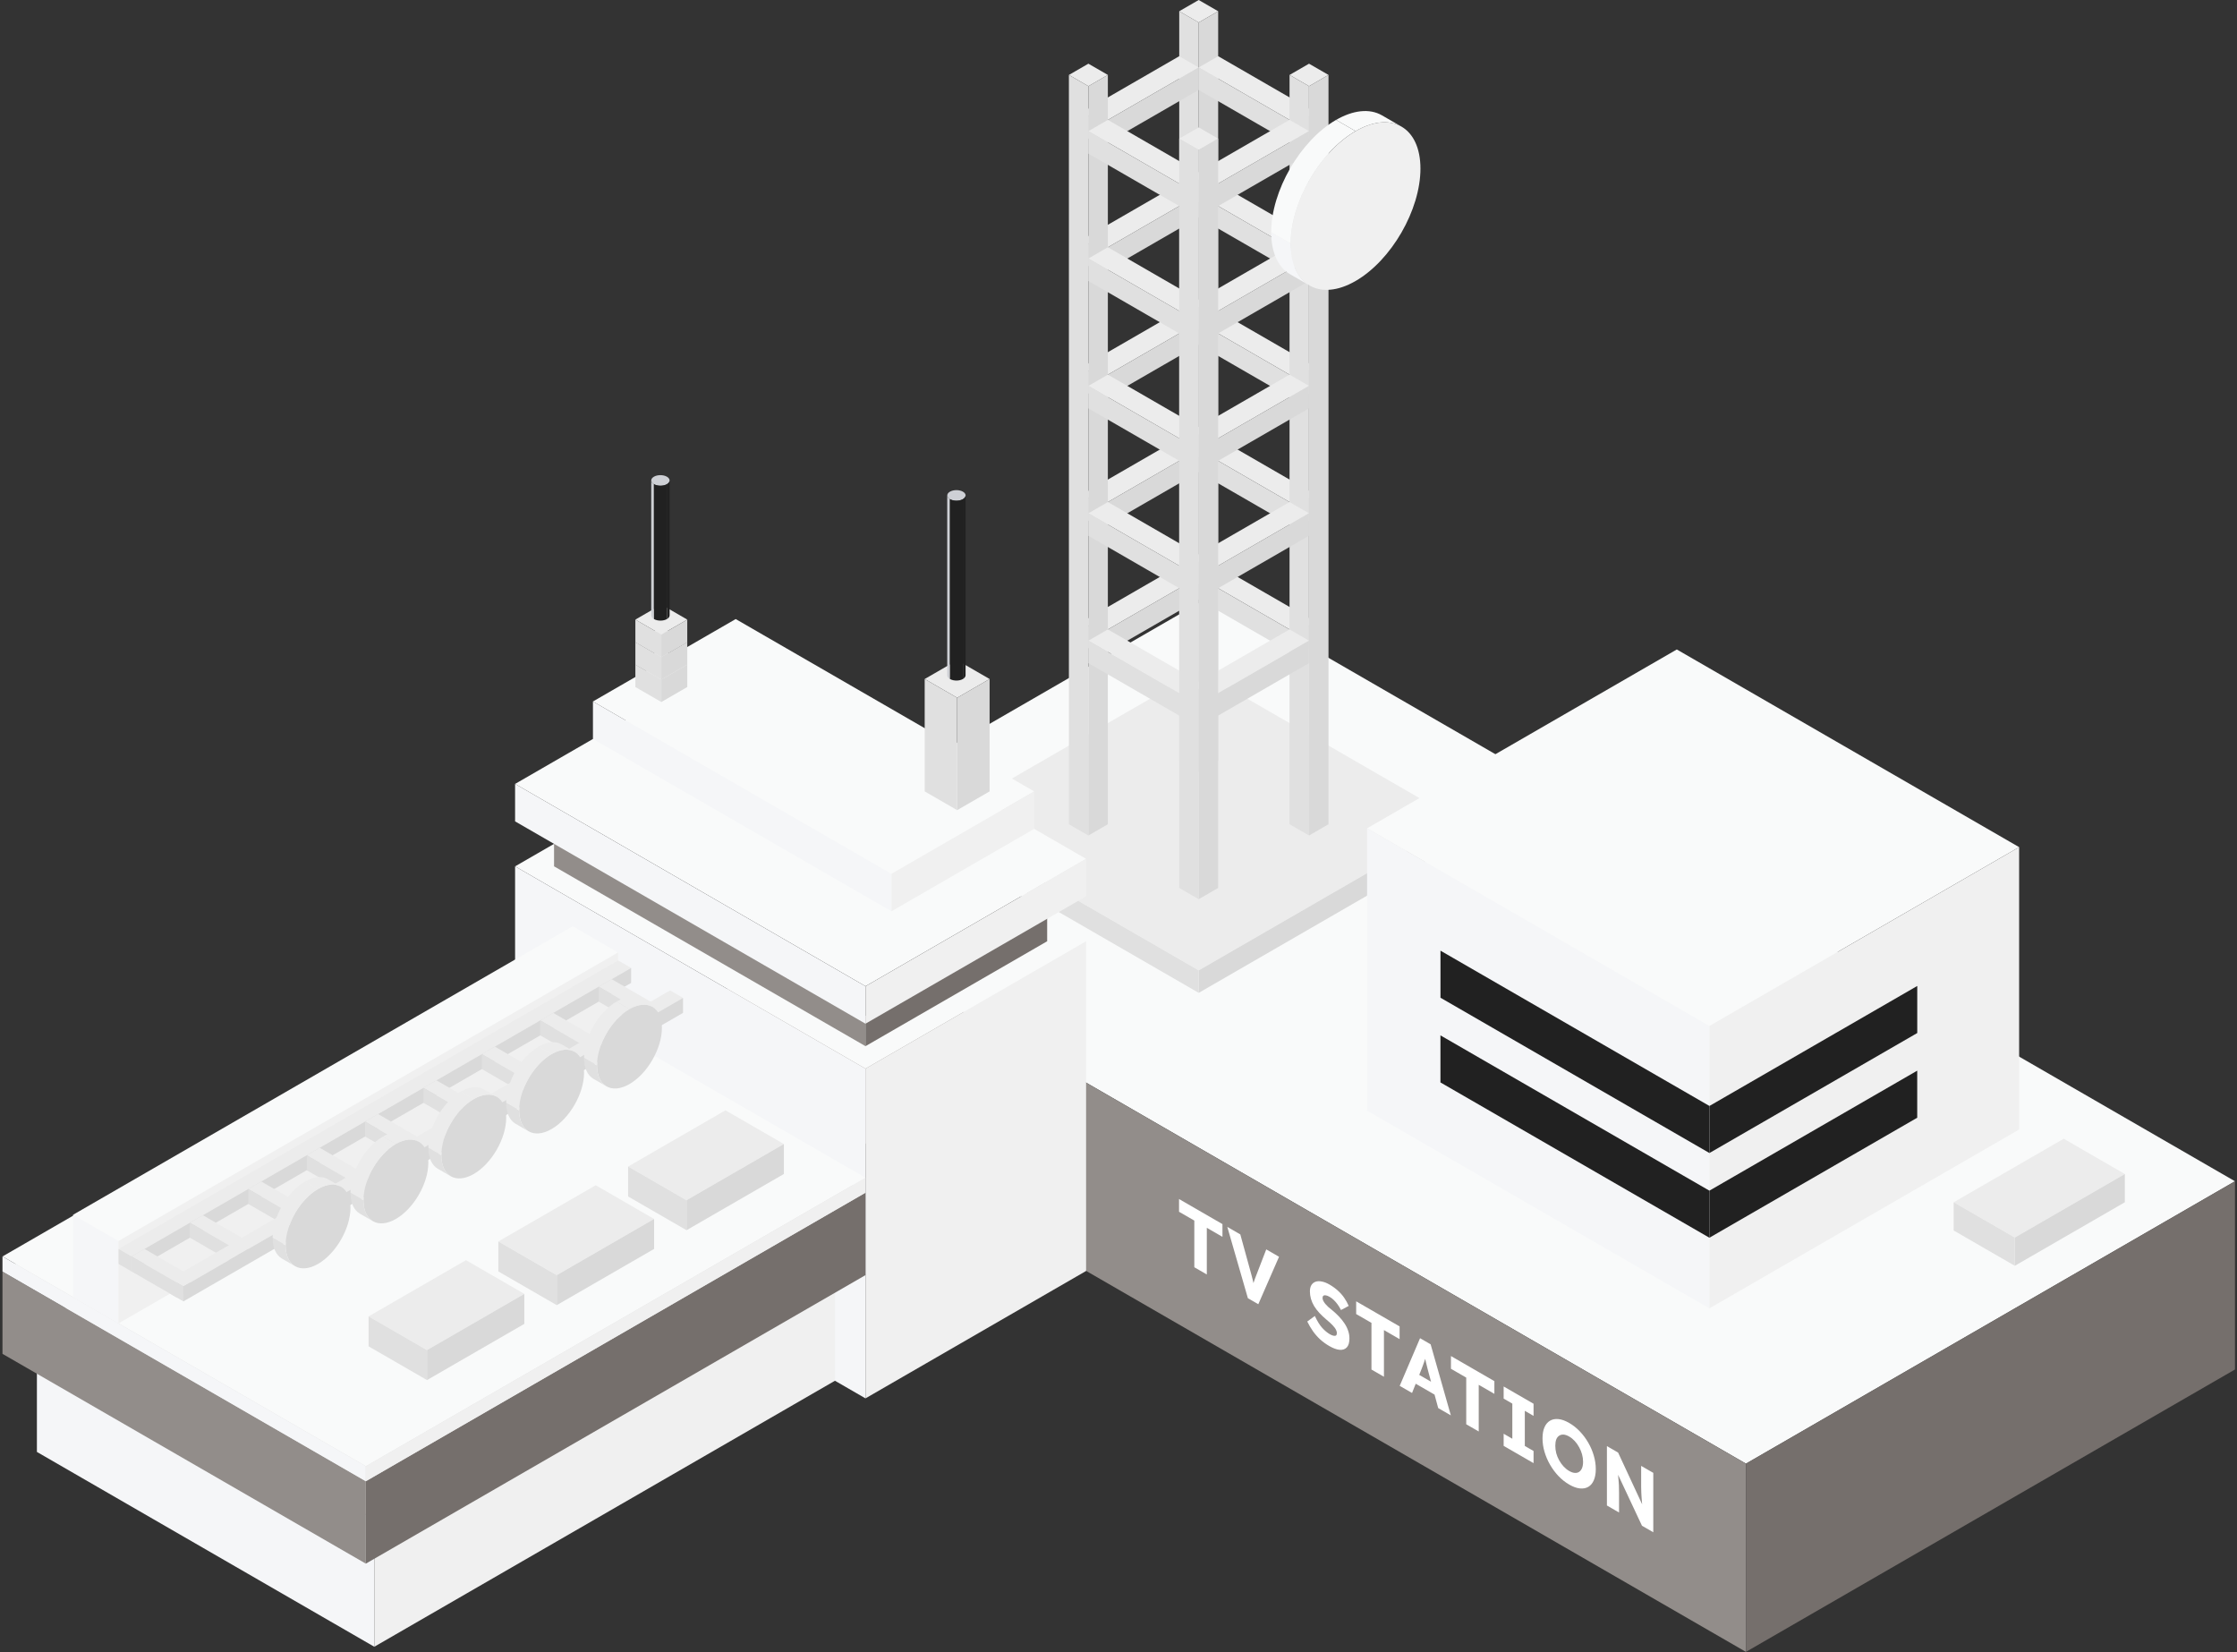 <svg width="501" height="370" viewBox="0 0 501 370" fill="none" xmlns="http://www.w3.org/2000/svg">
<rect x="0" y="0" width="501" height="370" fill="#333333" stroke="none"/>
<rect width="263.47" height="126.466" transform="matrix(0.866 0.5 -0.866 0.5 272.383 132.789)" fill="#F9FAFA"/>
<rect width="263.47" height="42.155" transform="matrix(0.866 0.5 0 1 162.852 196.022)" fill="#928D8A"/>
<rect width="126.466" height="42.155" transform="matrix(0.866 -0.5 0 1 391.023 327.756)" fill="#756F6C"/>
<rect width="67.119" height="67.119" transform="matrix(0.866 0.5 -0.866 0.5 268.469 150.18)" fill="#ECECEC"/>
<rect width="67.119" height="5.034" transform="matrix(0.866 0.5 0 1 210.336 183.738)" fill="#E0E0E0"/>
<rect width="67.119" height="5.034" transform="matrix(0.866 -0.5 0 1 268.469 217.3)" fill="#D9D9D9"/>
<rect width="5.034" height="5.034" transform="matrix(0.866 0.5 -0.866 0.5 268.461 0)" fill="#ECECEC"/>
<rect width="5.034" height="167.798" transform="matrix(0.866 0.5 0 1 264.102 2.517)" fill="#E0E0E0"/>
<rect width="5.034" height="167.798" transform="matrix(0.866 -0.5 0 1 268.461 5.035)" fill="#D9D9D9"/>
<rect width="5.034" height="25.17" transform="matrix(0.866 0.5 -0.866 0.5 264.102 12.586)" fill="#ECECEC"/>
<rect width="5.034" height="5.034" transform="matrix(0.866 0.5 0 1 242.297 25.171)" fill="#E0E0E0"/>
<rect width="25.17" height="5.034" transform="matrix(0.866 -0.5 0 1 246.664 27.688)" fill="#D9D9D9"/>
<rect width="25.17" height="5.034" transform="matrix(0.866 0.5 -0.866 0.5 272.828 12.586)" fill="#ECECEC"/>
<rect width="25.17" height="5.034" transform="matrix(0.866 0.5 0 1 268.461 15.102)" fill="#E0E0E0"/>
<rect width="5.034" height="5.034" transform="matrix(0.866 -0.5 0 1 290.258 27.688)" fill="#D9D9D9"/>
<rect width="5.034" height="25.17" transform="matrix(0.866 0.5 -0.866 0.5 264.102 41.111)" fill="#ECECEC"/>
<rect width="5.034" height="5.034" transform="matrix(0.866 0.5 0 1 242.297 53.696)" fill="#E0E0E0"/>
<rect width="25.17" height="5.034" transform="matrix(0.866 -0.5 0 1 246.664 56.213)" fill="#D9D9D9"/>
<rect width="25.17" height="5.034" transform="matrix(0.866 0.5 -0.866 0.5 272.828 41.111)" fill="#ECECEC"/>
<rect width="25.17" height="5.034" transform="matrix(0.866 0.5 0 1 268.461 43.628)" fill="#E0E0E0"/>
<rect width="5.034" height="5.034" transform="matrix(0.866 -0.5 0 1 290.258 56.213)" fill="#D9D9D9"/>
<rect width="25.17" height="5.034" transform="matrix(0.866 0.5 -0.866 0.5 272.828 69.635)" fill="#ECECEC"/>
<rect width="25.17" height="5.034" transform="matrix(0.866 0.5 0 1 268.461 72.153)" fill="#E0E0E0"/>
<rect width="5.034" height="5.034" transform="matrix(0.866 -0.5 0 1 290.258 84.738)" fill="#D9D9D9"/>
<rect width="25.17" height="5.034" transform="matrix(0.866 0.5 -0.866 0.5 272.828 98.162)" fill="#ECECEC"/>
<rect width="25.17" height="5.034" transform="matrix(0.866 0.5 0 1 268.461 100.679)" fill="#E0E0E0"/>
<rect width="5.034" height="5.034" transform="matrix(0.866 -0.5 0 1 290.258 113.263)" fill="#D9D9D9"/>
<rect width="25.17" height="5.034" transform="matrix(0.866 0.5 -0.866 0.5 272.828 126.688)" fill="#ECECEC"/>
<rect width="25.17" height="5.034" transform="matrix(0.866 0.5 0 1 268.461 129.206)" fill="#E0E0E0"/>
<rect width="5.034" height="5.034" transform="matrix(0.866 -0.5 0 1 290.258 141.791)" fill="#D9D9D9"/>
<rect width="5.034" height="25.17" transform="matrix(0.866 0.5 -0.866 0.5 264.102 69.635)" fill="#ECECEC"/>
<rect width="5.034" height="5.034" transform="matrix(0.866 0.5 0 1 242.297 82.22)" fill="#E0E0E0"/>
<rect width="25.17" height="5.034" transform="matrix(0.866 -0.5 0 1 246.664 84.738)" fill="#D9D9D9"/>
<rect width="5.034" height="25.17" transform="matrix(0.866 0.5 -0.866 0.5 264.102 98.162)" fill="#ECECEC"/>
<rect width="5.034" height="5.034" transform="matrix(0.866 0.5 0 1 242.297 110.746)" fill="#E0E0E0"/>
<rect width="25.17" height="5.034" transform="matrix(0.866 -0.5 0 1 246.664 113.263)" fill="#D9D9D9"/>
<rect width="5.034" height="25.17" transform="matrix(0.866 0.5 -0.866 0.5 264.102 126.688)" fill="#ECECEC"/>
<rect width="5.034" height="5.034" transform="matrix(0.866 0.5 0 1 242.297 139.272)" fill="#E0E0E0"/>
<rect width="25.17" height="5.034" transform="matrix(0.866 -0.5 0 1 246.664 141.791)" fill="#D9D9D9"/>
<rect width="5.034" height="5.034" transform="matrix(0.866 0.5 -0.866 0.5 243.758 14.262)" fill="#ECECEC"/>
<rect width="5.034" height="167.798" transform="matrix(0.866 0.5 0 1 239.391 16.78)" fill="#E0E0E0"/>
<rect width="5.034" height="167.798" transform="matrix(0.866 -0.5 0 1 243.758 19.297)" fill="#D9D9D9"/>
<rect width="25.17" height="5.034" transform="matrix(0.866 0.5 -0.866 0.5 248.117 112.426)" fill="#ECECEC"/>
<rect width="25.17" height="5.034" transform="matrix(0.866 0.5 0 1 243.758 114.942)" fill="#E0E0E0"/>
<rect width="5.034" height="5.034" transform="matrix(0.866 -0.5 0 1 265.547 127.527)" fill="#D9D9D9"/>
<rect width="25.17" height="5.034" transform="matrix(0.866 0.5 -0.866 0.5 248.117 140.951)" fill="#ECECEC"/>
<rect width="25.17" height="5.034" transform="matrix(0.866 0.5 0 1 243.758 143.468)" fill="#E0E0E0"/>
<rect width="5.034" height="5.034" transform="matrix(0.866 -0.5 0 1 265.547 156.053)" fill="#D9D9D9"/>
<rect width="25.17" height="5.034" transform="matrix(0.866 0.5 -0.866 0.5 248.117 83.897)" fill="#ECECEC"/>
<rect width="25.17" height="5.034" transform="matrix(0.866 0.5 0 1 243.758 86.415)" fill="#E0E0E0"/>
<rect width="5.034" height="5.034" transform="matrix(0.866 -0.5 0 1 265.547 99)" fill="#D9D9D9"/>
<rect width="25.17" height="5.034" transform="matrix(0.866 0.5 -0.866 0.5 248.117 26.848)" fill="#ECECEC"/>
<rect width="25.17" height="5.034" transform="matrix(0.866 0.5 0 1 243.758 29.366)" fill="#E0E0E0"/>
<rect width="5.034" height="5.034" transform="matrix(0.866 -0.5 0 1 265.547 41.951)" fill="#D9D9D9"/>
<rect width="25.17" height="5.034" transform="matrix(0.866 0.5 -0.866 0.5 248.117 55.373)" fill="#ECECEC"/>
<rect width="25.17" height="5.034" transform="matrix(0.866 0.5 0 1 243.758 57.89)" fill="#E0E0E0"/>
<rect width="5.034" height="5.034" transform="matrix(0.866 -0.5 0 1 265.547 70.475)" fill="#D9D9D9"/>
<rect width="5.034" height="5.034" transform="matrix(0.866 0.5 -0.866 0.5 293.172 14.262)" fill="#ECECEC"/>
<rect width="5.034" height="167.798" transform="matrix(0.866 0.5 0 1 288.805 16.78)" fill="#E0E0E0"/>
<rect width="5.034" height="167.798" transform="matrix(0.866 -0.5 0 1 293.172 19.297)" fill="#D9D9D9"/>
<rect width="5.034" height="25.17" transform="matrix(0.866 0.5 -0.866 0.5 288.805 26.848)" fill="#ECECEC"/>
<rect width="5.034" height="5.034" transform="matrix(0.866 0.5 0 1 267 39.433)" fill="#E0E0E0"/>
<rect width="25.17" height="5.034" transform="matrix(0.866 -0.5 0 1 271.359 41.951)" fill="#D9D9D9"/>
<rect width="5.034" height="25.17" transform="matrix(0.866 0.5 -0.866 0.5 288.805 55.373)" fill="#ECECEC"/>
<rect width="5.034" height="5.034" transform="matrix(0.866 0.5 0 1 267 67.958)" fill="#E0E0E0"/>
<rect width="25.17" height="5.034" transform="matrix(0.866 -0.5 0 1 271.359 70.475)" fill="#D9D9D9"/>
<rect width="5.034" height="25.17" transform="matrix(0.866 0.5 -0.866 0.5 288.805 83.897)" fill="#ECECEC"/>
<rect width="5.034" height="5.034" transform="matrix(0.866 0.5 0 1 267 96.481)" fill="#E0E0E0"/>
<rect width="25.17" height="5.034" transform="matrix(0.866 -0.5 0 1 271.359 99)" fill="#D9D9D9"/>
<rect width="5.034" height="25.17" transform="matrix(0.866 0.5 -0.866 0.5 288.805 112.426)" fill="#ECECEC"/>
<rect width="5.034" height="5.034" transform="matrix(0.866 0.5 0 1 267 125.011)" fill="#E0E0E0"/>
<rect width="25.17" height="5.034" transform="matrix(0.866 -0.5 0 1 271.359 127.527)" fill="#D9D9D9"/>
<rect width="5.034" height="25.17" transform="matrix(0.866 0.5 -0.866 0.5 288.805 140.951)" fill="#ECECEC"/>
<rect width="5.034" height="5.034" transform="matrix(0.866 0.5 0 1 267 153.536)" fill="#E0E0E0"/>
<rect width="25.17" height="5.034" transform="matrix(0.866 -0.5 0 1 271.359 156.053)" fill="#D9D9D9"/>
<ellipse cx="16.78" cy="16.78" rx="16.78" ry="16.78" transform="matrix(0.866 -0.5 0 1 289.062 37.756)" fill="#F0F0F0"/>
<path d="M289.055 54.535C289.055 58.829 290.474 62.304 293.311 63.942L288.952 61.425C286.114 59.787 284.695 56.312 284.695 52.018L289.055 54.535Z" fill="#F5F6F8"/>
<path d="M289.055 54.534C289.055 45.267 295.561 33.998 303.587 29.365L299.227 26.848C291.201 31.481 284.695 42.75 284.695 52.017L289.055 54.534Z" fill="#F9FAFA"/>
<path d="M313.869 28.349C311.032 26.711 307.313 27.22 303.594 29.367L299.234 26.85C302.953 24.703 306.672 24.194 309.51 25.832L313.869 28.349Z" fill="#F9FAFA"/>
<rect width="5.034" height="5.034" transform="matrix(0.866 0.5 -0.866 0.5 268.461 28.527)" fill="#ECECEC"/>
<rect width="5.034" height="167.798" transform="matrix(0.866 0.5 0 1 264.102 31.044)" fill="#E0E0E0"/>
<rect width="5.034" height="167.798" transform="matrix(0.866 -0.5 0 1 268.461 33.56)" fill="#D9D9D9"/>
<rect width="90.611" height="57.051" transform="matrix(0.866 0.5 -0.866 0.5 164.773 165.476)" fill="#F9FAFA"/>
<rect width="90.611" height="73.831" transform="matrix(0.866 0.5 0 1 115.359 194.004)" fill="#F5F6F8"/>
<rect width="57.051" height="73.831" transform="matrix(0.866 -0.5 0 1 193.836 239.308)" fill="#F0F0F0"/>
<rect width="80.543" height="46.983" transform="matrix(0.866 0.5 -0.866 0.5 164.773 163.796)" fill="#212121"/>
<rect width="80.543" height="6.712" transform="matrix(0.866 0.5 0 1 124.086 187.288)" fill="#928D8A"/>
<rect width="46.983" height="6.712" transform="matrix(0.866 -0.5 0 1 193.836 227.56)" fill="#756F6C"/>
<rect width="90.611" height="57.051" transform="matrix(0.866 0.5 -0.866 0.5 164.773 147.017)" fill="#F9FAFA"/>
<rect width="90.611" height="8.39" transform="matrix(0.866 0.5 0 1 115.359 175.542)" fill="#F5F6F8"/>
<rect width="57.051" height="8.39" transform="matrix(0.866 -0.5 0 1 193.836 220.849)" fill="#F0F0F0"/>
<rect width="77.187" height="36.916" transform="matrix(0.866 0.5 -0.866 0.5 164.766 138.626)" fill="#F9FAFA"/>
<rect width="77.187" height="8.39" transform="matrix(0.866 0.5 0 1 132.797 157.084)" fill="#F5F6F8"/>
<rect width="36.916" height="8.39" transform="matrix(0.866 -0.5 0 1 199.648 195.678)" fill="#F0F0F0"/>
<rect width="8.39" height="8.39" transform="matrix(0.866 0.5 -0.866 0.5 214.367 147.856)" fill="#ECECEC"/>
<rect width="8.39" height="25.17" transform="matrix(0.866 0.5 0 1 207.094 152.052)" fill="#E0E0E0"/>
<rect width="8.39" height="25.17" transform="matrix(0.866 -0.5 0 1 214.367 156.247)" fill="#D9D9D9"/>
<circle cx="1.678" cy="1.678" r="1.678" transform="matrix(0.866 0.5 -0.866 0.5 214.203 109.263)" fill="#CED0D5"/>
<path d="M212.141 110.941C212.141 111.269 212.371 111.566 212.743 111.78V152.052C212.371 151.837 212.141 151.541 212.141 151.213V110.941Z" fill="#CED0D5"/>
<path d="M212.75 111.78C213.553 112.244 214.854 112.244 215.656 111.78V152.052C214.854 152.515 213.553 152.515 212.75 152.052V111.78Z" fill="#212121"/>
<path d="M216.25 110.941C216.25 111.269 216.02 111.566 215.648 111.78V152.052C216.02 151.837 216.25 151.541 216.25 151.213V110.941Z" fill="#212121"/>
<rect width="6.712" height="6.712" transform="matrix(0.866 0.5 -0.866 0.5 148.109 145.46)" fill="#ECECEC"/>
<rect width="6.712" height="5.034" transform="matrix(0.866 0.5 0 1 142.297 148.816)" fill="#E0E0E0"/>
<rect width="6.712" height="5.034" transform="matrix(0.866 -0.5 0 1 148.109 152.172)" fill="#D9D9D9"/>
<rect width="6.712" height="6.712" transform="matrix(0.866 0.5 -0.866 0.5 148.109 140.427)" fill="#ECECEC"/>
<rect width="6.712" height="5.034" transform="matrix(0.866 0.5 0 1 142.297 143.785)" fill="#E0E0E0"/>
<rect width="6.712" height="5.034" transform="matrix(0.866 -0.5 0 1 148.109 147.139)" fill="#D9D9D9"/>
<rect width="6.712" height="6.712" transform="matrix(0.866 0.5 -0.866 0.5 148.109 135.39)" fill="#ECECEC"/>
<rect width="6.712" height="5.034" transform="matrix(0.866 0.5 0 1 142.297 138.746)" fill="#E0E0E0"/>
<rect width="6.712" height="5.034" transform="matrix(0.866 -0.5 0 1 148.109 142.104)" fill="#D9D9D9"/>
<circle cx="1.678" cy="1.678" r="1.678" transform="matrix(0.866 0.5 -0.866 0.5 147.906 105.909)" fill="#CED0D5"/>
<path d="M145.852 107.586C145.852 107.914 146.082 108.21 146.453 108.425V138.629C146.082 138.414 145.852 138.117 145.852 137.79V107.586Z" fill="#CED0D5"/>
<path d="M146.461 108.426C147.264 108.889 148.565 108.889 149.367 108.426V138.629C148.565 139.093 147.264 139.093 146.461 138.629V108.426Z" fill="#212121"/>
<path d="M149.969 107.586C149.969 107.914 149.739 108.21 149.367 108.425V138.629C149.739 138.414 149.969 138.117 149.969 137.79V107.586Z" fill="#212121"/>
<rect width="87.255" height="119.136" transform="matrix(0.866 0.5 -0.866 0.5 111.445 237.041)" fill="#F9FAFA"/>
<rect width="87.255" height="28.526" transform="matrix(0.866 0.5 0 1 8.266 296.61)" fill="#F5F6F8"/>
<rect width="119.136" height="28.526" transform="matrix(0.866 -0.5 0 1 83.828 340.237)" fill="#F0F0F0"/>
<rect width="93.967" height="129.204" transform="matrix(0.866 0.5 -0.866 0.5 112.461 220.111)" fill="#E0E0E0"/>
<rect width="93.967" height="18.458" transform="matrix(0.866 0.5 0 1 0.555 284.713)" fill="#928D8A"/>
<rect width="129.204" height="18.458" transform="matrix(0.866 -0.5 0 1 81.93 331.695)" fill="#756F6C"/>
<rect width="93.967" height="129.204" transform="matrix(0.866 0.5 -0.866 0.5 112.461 216.754)" fill="#F9FAFA"/>
<rect width="93.967" height="3.356" transform="matrix(0.866 0.5 0 1 0.555 281.354)" fill="#F5F6F8"/>
<rect width="129.204" height="3.356" transform="matrix(0.866 -0.5 0 1 81.93 328.34)" fill="#F0F0F0"/>
<rect width="11.746" height="129.204" transform="matrix(0.866 0.5 -0.866 0.5 128.258 207.424)" fill="#F9FAFA"/>
<rect width="11.746" height="18.458" transform="matrix(0.866 0.5 0 1 16.359 272.025)" fill="#F5F6F8"/>
<rect width="129.204" height="18.458" transform="matrix(0.866 -0.5 0 1 26.539 277.897)" fill="#F0F0F0"/>
<rect width="3.356" height="129.204" transform="matrix(0.866 0.5 -0.866 0.5 138.445 215.076)" fill="#ECECEC"/>
<rect width="3.356" height="3.356" transform="matrix(0.866 0.5 0 1 26.547 279.678)" fill="#E0E0E0"/>
<rect width="129.204" height="3.356" transform="matrix(0.866 -0.5 0 1 29.453 281.356)" fill="#D9D9D9"/>
<rect width="11.746" height="3.356" transform="matrix(0.866 0.5 -0.866 0.5 32.359 279.678)" fill="#ECECEC"/>
<rect width="11.746" height="3.356" transform="matrix(0.866 0.5 0 1 29.445 281.354)" fill="#E0E0E0"/>
<rect width="3.356" height="3.356" transform="matrix(0.866 -0.5 0 1 39.617 287.228)" fill="#D9D9D9"/>
<rect width="11.746" height="3.356" transform="matrix(0.866 0.5 -0.866 0.5 45.438 272.129)" fill="#ECECEC"/>
<rect width="11.746" height="3.356" transform="matrix(0.866 0.5 0 1 42.523 273.806)" fill="#E0E0E0"/>
<rect width="3.356" height="3.356" transform="matrix(0.866 -0.5 0 1 52.695 279.679)" fill="#D9D9D9"/>
<rect width="11.746" height="3.356" transform="matrix(0.866 0.5 -0.866 0.5 58.508 264.576)" fill="#ECECEC"/>
<rect width="11.746" height="3.356" transform="matrix(0.866 0.5 0 1 55.609 266.253)" fill="#E0E0E0"/>
<rect width="3.356" height="3.356" transform="matrix(0.866 -0.5 0 1 65.773 272.126)" fill="#D9D9D9"/>
<rect width="11.746" height="3.356" transform="matrix(0.866 0.5 -0.866 0.5 71.602 257.025)" fill="#ECECEC"/>
<rect width="11.746" height="3.356" transform="matrix(0.866 0.5 0 1 68.688 258.704)" fill="#E0E0E0"/>
<rect width="3.356" height="3.356" transform="matrix(0.866 -0.5 0 1 78.852 264.577)" fill="#D9D9D9"/>
<rect width="11.746" height="3.356" transform="matrix(0.866 0.5 -0.866 0.5 84.672 249.475)" fill="#ECECEC"/>
<rect width="11.746" height="3.356" transform="matrix(0.866 0.5 0 1 81.758 251.151)" fill="#E0E0E0"/>
<rect width="3.356" height="3.356" transform="matrix(0.866 -0.5 0 1 91.93 257.024)" fill="#D9D9D9"/>
<rect width="11.746" height="3.356" transform="matrix(0.866 0.5 -0.866 0.5 97.742 241.922)" fill="#ECECEC"/>
<rect width="11.746" height="3.356" transform="matrix(0.866 0.5 0 1 94.836 243.6)" fill="#E0E0E0"/>
<rect width="3.356" height="3.356" transform="matrix(0.866 -0.5 0 1 105.008 249.472)" fill="#D9D9D9"/>
<rect width="11.746" height="3.356" transform="matrix(0.866 0.5 -0.866 0.5 110.828 234.373)" fill="#ECECEC"/>
<rect width="11.746" height="3.356" transform="matrix(0.866 0.5 0 1 107.914 236.051)" fill="#E0E0E0"/>
<rect width="3.356" height="3.356" transform="matrix(0.866 -0.5 0 1 118.086 241.923)" fill="#D9D9D9"/>
<rect width="11.746" height="3.356" transform="matrix(0.866 0.5 -0.866 0.5 123.898 226.822)" fill="#ECECEC"/>
<rect width="11.746" height="3.356" transform="matrix(0.866 0.5 0 1 121 228.5)" fill="#E0E0E0"/>
<rect width="3.356" height="3.356" transform="matrix(0.866 -0.5 0 1 131.164 234.372)" fill="#D9D9D9"/>
<rect width="11.746" height="3.356" transform="matrix(0.866 0.5 -0.866 0.5 136.992 219.271)" fill="#ECECEC"/>
<rect width="11.746" height="3.356" transform="matrix(0.866 0.5 0 1 134.086 220.95)" fill="#E0E0E0"/>
<rect width="3.356" height="3.356" transform="matrix(0.866 -0.5 0 1 144.25 226.822)" fill="#D9D9D9"/>
<rect width="3.356" height="129.204" transform="matrix(0.866 0.5 -0.866 0.5 150.078 221.787)" fill="#ECECEC"/>
<rect width="3.356" height="3.356" transform="matrix(0.866 0.5 0 1 38.172 286.389)" fill="#E0E0E0"/>
<rect width="129.204" height="3.356" transform="matrix(0.866 -0.5 0 1 41.078 288.065)" fill="#D9D9D9"/>
<ellipse cx="8.39" cy="8.39" rx="8.39" ry="8.39" transform="matrix(0.866 -0.5 0 1 63.961 270.45)" fill="#D9D9D9"/>
<path d="M63.961 278.84C63.961 280.987 64.67 282.725 66.089 283.544L63.183 281.866C61.764 281.047 61.055 279.309 61.055 277.162L63.961 278.84Z" fill="#E0E0E0"/>
<path d="M63.961 278.841C63.961 274.207 67.214 268.573 71.227 266.256L68.32 264.578C64.308 266.895 61.055 272.529 61.055 277.163L63.961 278.841Z" fill="#ECECEC"/>
<path d="M76.364 265.746C74.946 264.927 73.086 265.181 71.227 266.255L68.32 264.577C70.18 263.503 72.039 263.249 73.458 264.068L76.364 265.746Z" fill="#ECECEC"/>
<ellipse cx="8.39" cy="8.39" rx="8.39" ry="8.39" transform="matrix(0.866 -0.5 0 1 81.398 260.378)" fill="#D9D9D9"/>
<path d="M81.398 268.769C81.398 270.916 82.108 272.654 83.527 273.473L80.62 271.795C79.202 270.976 78.492 269.238 78.492 267.091L81.398 268.769Z" fill="#E0E0E0"/>
<path d="M81.398 268.769C81.398 264.135 84.652 258.501 88.664 256.184L85.758 254.506C81.745 256.823 78.492 262.457 78.492 267.091L81.398 268.769Z" fill="#ECECEC"/>
<path d="M93.802 255.674C92.383 254.854 90.524 255.109 88.664 256.183L85.758 254.505C87.617 253.431 89.477 253.177 90.896 253.996L93.802 255.674Z" fill="#ECECEC"/>
<ellipse cx="8.39" cy="8.39" rx="8.39" ry="8.39" transform="matrix(0.866 -0.5 0 1 98.836 250.313)" fill="#D9D9D9"/>
<path d="M98.844 258.704C98.844 260.852 99.553 262.589 100.972 263.408L98.066 261.73C96.647 260.911 95.938 259.174 95.938 257.026L98.844 258.704Z" fill="#E0E0E0"/>
<path d="M98.844 258.704C98.844 254.071 102.097 248.436 106.11 246.119L103.203 244.441C99.191 246.758 95.938 252.393 95.938 257.026L98.844 258.704Z" fill="#ECECEC"/>
<path d="M111.239 245.609C109.821 244.79 107.961 245.045 106.102 246.118L103.195 244.44C105.055 243.367 106.914 243.112 108.333 243.931L111.239 245.609Z" fill="#ECECEC"/>
<ellipse cx="8.39" cy="8.39" rx="8.39" ry="8.39" transform="matrix(0.866 -0.5 0 1 116.273 240.245)" fill="#D9D9D9"/>
<path d="M116.266 248.635C116.266 250.782 116.975 252.52 118.394 253.339L115.487 251.661C114.069 250.842 113.359 249.104 113.359 246.957L116.266 248.635Z" fill="#E0E0E0"/>
<path d="M116.266 248.635C116.266 244.001 119.519 238.367 123.532 236.05L120.625 234.372C116.612 236.689 113.359 242.323 113.359 246.957L116.266 248.635Z" fill="#ECECEC"/>
<path d="M128.669 235.54C127.25 234.721 125.391 234.975 123.531 236.049L120.625 234.371C122.484 233.297 124.344 233.043 125.763 233.862L128.669 235.54Z" fill="#ECECEC"/>
<ellipse cx="8.39" cy="8.39" rx="8.39" ry="8.39" transform="matrix(0.866 -0.5 0 1 133.711 230.175)" fill="#D9D9D9"/>
<path d="M133.703 238.567C133.703 240.714 134.413 242.451 135.831 243.271L132.925 241.593C131.506 240.773 130.797 239.036 130.797 236.889L133.703 238.567Z" fill="#E0E0E0"/>
<path d="M133.703 238.567C133.703 233.933 136.956 228.298 140.969 225.982L138.063 224.304C134.05 226.621 130.797 232.255 130.797 236.889L133.703 238.567Z" fill="#ECECEC"/>
<path d="M146.114 225.471C144.696 224.652 142.836 224.907 140.977 225.98L138.07 224.302C139.93 223.229 141.789 222.974 143.208 223.793L146.114 225.471Z" fill="#ECECEC"/>
<rect width="15.102" height="25.17" transform="matrix(0.866 0.5 -0.866 0.5 104.359 282.195)" fill="#ECECEC"/>
<rect width="15.102" height="6.712" transform="matrix(0.866 0.5 0 1 82.547 294.779)" fill="#E0E0E0"/>
<rect width="25.17" height="6.712" transform="matrix(0.866 -0.5 0 1 95.633 302.331)" fill="#D9D9D9"/>
<rect width="15.102" height="25.17" transform="matrix(0.866 0.5 -0.866 0.5 133.414 265.416)" fill="#ECECEC"/>
<rect width="15.102" height="6.712" transform="matrix(0.866 0.5 0 1 111.602 278)" fill="#E0E0E0"/>
<rect width="25.17" height="6.712" transform="matrix(0.866 -0.5 0 1 124.695 285.55)" fill="#D9D9D9"/>
<rect width="15.102" height="25.17" transform="matrix(0.866 0.5 -0.866 0.5 162.477 248.635)" fill="#ECECEC"/>
<rect width="15.102" height="6.712" transform="matrix(0.866 0.5 0 1 140.672 261.22)" fill="#E0E0E0"/>
<rect width="25.17" height="6.712" transform="matrix(0.866 -0.5 0 1 153.758 268.77)" fill="#D9D9D9"/>
<rect width="15.808" height="28.455" transform="matrix(0.866 0.5 -0.866 0.5 462.195 254.999)" fill="#ECECEC"/>
<rect width="15.808" height="6.323" transform="matrix(0.866 0.5 0 1 437.547 269.226)" fill="#E0E0E0"/>
<rect width="28.455" height="6.323" transform="matrix(0.866 -0.5 0 1 451.242 277.13)" fill="#D9D9D9"/>
<rect width="88.526" height="80.095" transform="matrix(0.866 0.5 -0.866 0.5 375.539 145.437)" fill="#F9FAFA"/>
<rect width="88.526" height="63.233" transform="matrix(0.866 0.5 0 1 306.172 185.484)" fill="#F5F6F8"/>
<rect width="80.095" height="63.233" transform="matrix(0.866 -0.5 0 1 382.844 229.747)" fill="#F0F0F0"/>
<rect width="53.748" height="10.539" transform="matrix(0.866 -0.5 0 1 382.844 247.664)" fill="#212121"/>
<rect width="69.556" height="10.539" transform="matrix(0.866 0.5 0 1 322.609 212.884)" fill="#212121"/>
<rect width="53.748" height="10.539" transform="matrix(0.866 -0.5 0 1 382.836 266.631)" fill="#212121"/>
<rect width="69.556" height="10.539" transform="matrix(0.866 0.5 0 1 322.602 231.853)" fill="#212121"/>
<path d="M267.48 283.78V273.33L264.058 271.354V268.504L273.782 274.118V276.969L270.278 274.945V285.395L267.48 283.78ZM279.476 290.706L274.869 274.746L277.781 276.427L280.003 284.493C280.134 284.962 280.244 285.367 280.332 285.709C280.431 286.057 280.513 286.377 280.579 286.668C280.656 286.966 280.721 287.264 280.776 287.561C280.842 287.853 280.913 288.185 280.99 288.559L280.48 288.264C280.568 287.884 280.656 287.555 280.743 287.276C280.831 286.985 280.93 286.694 281.039 286.402C281.149 286.098 281.286 285.741 281.451 285.329L283.59 279.781L286.453 281.434L281.813 292.055L279.476 290.706ZM297.712 301.424C296.955 300.987 296.269 300.49 295.655 299.933C295.051 299.369 294.514 298.755 294.042 298.09C293.571 297.412 293.148 296.693 292.775 295.933L294.47 294.689C295.019 295.854 295.567 296.741 296.115 297.349C296.675 297.963 297.251 298.441 297.843 298.783C298.139 298.954 298.408 299.065 298.649 299.116C298.891 299.166 299.077 299.147 299.209 299.059C299.341 298.957 299.406 298.78 299.406 298.527C299.406 298.337 299.363 298.14 299.275 297.938C299.198 297.741 299.088 297.545 298.946 297.349C298.803 297.152 298.633 296.953 298.436 296.75C298.238 296.535 298.03 296.332 297.81 296.142C297.591 295.939 297.366 295.746 297.136 295.563C296.499 295.031 295.945 294.508 295.474 293.995C295.002 293.482 294.607 292.963 294.289 292.437C293.982 291.905 293.752 291.373 293.598 290.841C293.444 290.296 293.368 289.745 293.368 289.188C293.368 288.593 293.483 288.115 293.713 287.754C293.954 287.386 294.273 287.139 294.668 287.013C295.073 286.88 295.54 286.87 296.066 286.984C296.593 287.085 297.141 287.301 297.712 287.63C298.468 288.067 299.116 288.536 299.653 289.036C300.202 289.53 300.668 290.059 301.052 290.623C301.447 291.193 301.781 291.797 302.056 292.437L300.328 293.359C300.097 292.896 299.845 292.478 299.571 292.105C299.308 291.737 299.022 291.408 298.715 291.117C298.419 290.832 298.112 290.597 297.794 290.414C297.465 290.224 297.18 290.11 296.938 290.072C296.708 290.027 296.527 290.056 296.395 290.157C296.264 290.246 296.198 290.41 296.198 290.651C296.198 290.866 296.253 291.082 296.362 291.297C296.472 291.512 296.62 291.737 296.807 291.972C296.993 292.193 297.207 292.418 297.448 292.646C297.69 292.861 297.942 293.07 298.205 293.273C298.809 293.761 299.352 294.258 299.834 294.765C300.328 295.278 300.75 295.8 301.101 296.332C301.463 296.87 301.737 297.421 301.924 297.985C302.121 298.542 302.22 299.119 302.22 299.714C302.22 300.639 302.023 301.31 301.628 301.728C301.244 302.14 300.712 302.32 300.032 302.27C299.363 302.213 298.589 301.931 297.712 301.424ZM307.153 306.685V296.235L303.73 294.259V291.409L313.455 297.024V299.874L309.95 297.85V308.3L307.153 306.685ZM313.479 310.337L318.037 299.669L320.407 301.037L324.932 316.949L322.101 315.315L319.929 307.316C319.842 307 319.754 306.664 319.666 306.309C319.578 305.955 319.491 305.594 319.403 305.226C319.315 304.846 319.227 304.479 319.14 304.124C319.063 303.763 318.997 303.434 318.942 303.136L319.436 303.402C319.37 303.681 319.293 303.947 319.205 304.2C319.129 304.46 319.046 304.717 318.959 304.97C318.882 305.217 318.794 305.464 318.695 305.711C318.597 305.945 318.503 306.195 318.416 306.461L316.244 311.933L313.479 310.337ZM315.651 309.045L316.523 307.117L321.822 310.176L322.677 313.102L315.651 309.045ZM328.379 318.94V308.49L324.957 306.514V303.664L334.681 309.279V312.129L331.177 310.105V320.555L328.379 318.94ZM336.759 323.778V321.061L338.701 322.182V314.316L336.759 313.195V310.478L343.456 314.345V317.062L341.498 315.931V323.797L343.456 324.928V327.645L336.759 323.778ZM351.454 332.452C350.576 331.945 349.775 331.312 349.051 330.552C348.327 329.792 347.696 328.946 347.159 328.015C346.621 327.084 346.205 326.115 345.908 325.108C345.612 324.101 345.464 323.098 345.464 322.097C345.464 321.096 345.612 320.263 345.908 319.598C346.205 318.933 346.621 318.446 347.159 318.135C347.696 317.825 348.327 317.708 349.051 317.784C349.775 317.86 350.571 318.148 351.437 318.648C352.304 319.149 353.099 319.779 353.823 320.539C354.547 321.299 355.178 322.144 355.715 323.075C356.253 324.006 356.664 324.972 356.949 325.973C357.246 326.98 357.394 327.984 357.394 328.984C357.394 329.972 357.246 330.805 356.949 331.483C356.664 332.154 356.253 332.645 355.715 332.955C355.178 333.266 354.547 333.383 353.823 333.307C353.099 333.231 352.309 332.946 351.454 332.452ZM351.437 329.402C351.887 329.662 352.298 329.805 352.671 329.83C353.055 329.862 353.384 329.786 353.658 329.602C353.944 329.412 354.163 329.127 354.317 328.747C354.47 328.367 354.547 327.898 354.547 327.341C354.547 326.784 354.47 326.226 354.317 325.669C354.163 325.112 353.944 324.58 353.658 324.073C353.384 323.56 353.055 323.098 352.671 322.686C352.298 322.281 351.887 321.948 351.437 321.688C350.987 321.429 350.571 321.283 350.187 321.251C349.814 321.226 349.485 321.308 349.199 321.498C348.914 321.676 348.695 321.954 348.541 322.334C348.399 322.721 348.327 323.193 348.327 323.75C348.327 324.307 348.399 324.868 348.541 325.431C348.695 325.989 348.914 326.521 349.199 327.027C349.485 327.534 349.814 327.99 350.187 328.395C350.571 328.807 350.987 329.143 351.437 329.402ZM359.887 337.131V323.831L362.388 325.275L368.427 338.261L367.884 337.853C367.829 337.403 367.785 336.979 367.752 336.58C367.719 336.181 367.686 335.788 367.653 335.402C367.631 335.022 367.61 334.636 367.588 334.243C367.577 333.857 367.566 333.439 367.555 332.989C367.555 332.546 367.555 332.064 367.555 331.545V328.258L370.27 329.825V343.125L367.736 341.662L361.434 328.22L362.273 328.837C362.328 329.477 362.372 330.022 362.404 330.471C362.448 330.915 362.481 331.307 362.503 331.649C362.536 331.998 362.558 332.308 362.569 332.58C362.58 332.853 362.585 333.122 362.585 333.388C362.596 333.648 362.602 333.936 362.602 334.252V338.698L359.887 337.131Z" fill="white"/>
</svg>
